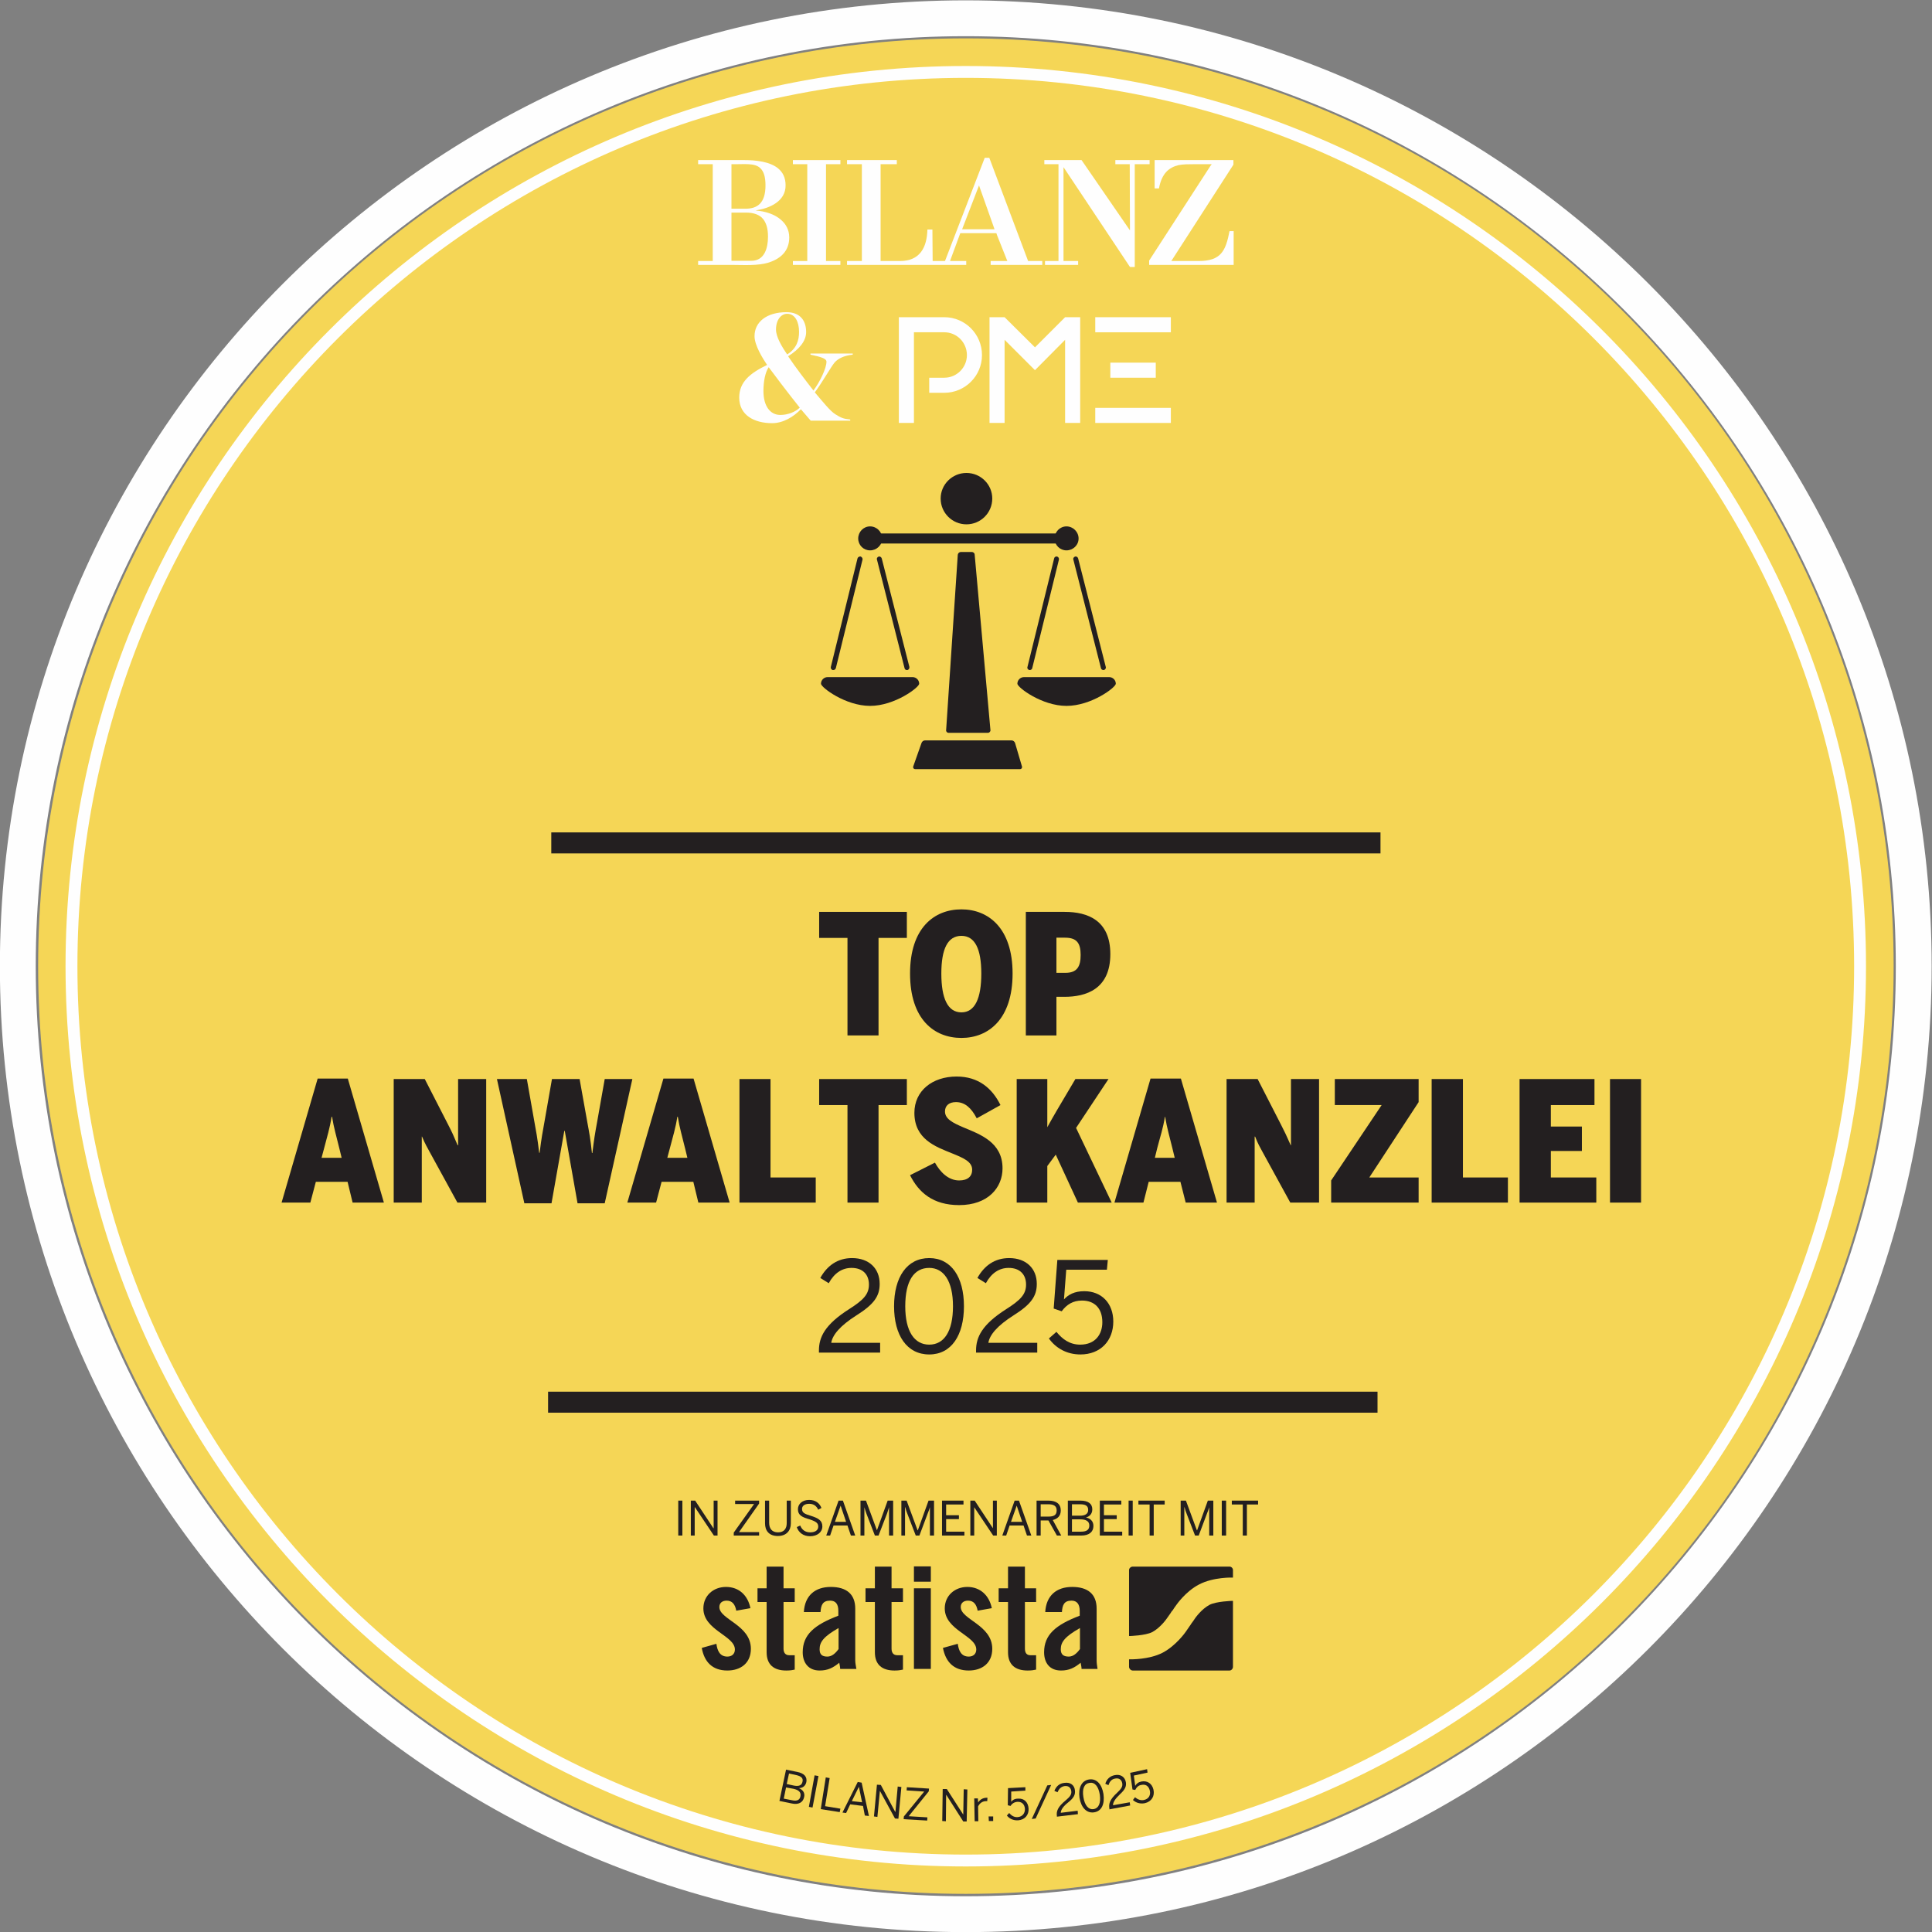 <svg version="1.2" xmlns="http://www.w3.org/2000/svg" viewBox="0 0 846 846" width="846" height="846">
	<rect x="0" y="0" width="846" height="846" fill="#808080" stroke="none"/>
	<title>PME_Bilanz_TAKCH2025_Logo_DE_Ausgabe</title>
	<style>
		.s0 { fill: #f5d656 } 
		.s1 { fill: none;stroke: #fefefe;stroke-width: 15.7 } 
		.s2 { fill: none;stroke: #fefefe;stroke-width: 5.2 } 
		.s3 { fill: none;stroke: #231f20;stroke-width: 9.2 } 
		.s4 { fill: #231f20 } 
		.s5 { fill: #fefefe } 
		.s6 { fill: none;stroke: #231f20;stroke-width: 8.8 } 
	</style>
	<g id="Ebene 1">
		<path id="&lt;Path&gt;" class="s0" d="m422.9 829.3c224.4 0 406.3-181.9 406.3-406.2 0-224.4-181.9-406.3-406.3-406.3-224.3 0-406.2 181.9-406.2 406.3 0 224.3 181.9 406.2 406.2 406.2z"/>
		<path id="&lt;Path&gt;" class="s1" d="m422.9 838.2c228.9 0 415.1-186.2 415.1-415.1 0-228.9-186.2-415.1-415.1-415.1-228.9 0-415.1 186.2-415.1 415.1 0 228.9 186.2 415.1 415.1 415.1z"/>
		<path id="&lt;Path&gt;" class="s2" d="m422.9 814.7c216 0 391.6-175.7 391.6-391.6 0-216-175.6-391.6-391.6-391.6-215.9 0-391.6 175.6-391.6 391.6 0 215.9 175.7 391.6 391.6 391.6z"/>
		<path id="&lt;Path&gt;" class="s3" d="m240 614h363.2"/>
		<g id="&lt;Group&gt;">
			<path id="&lt;Path&gt;" class="s4" d="m447.5 335.6c0.2 0.6-0.2 1.2-0.9 1.2h-45.8c-0.7 0-1.1-0.6-0.9-1.2l3.6-10.2c0.2-0.7 0.9-1.2 1.6-1.2h37.8c0.7 0 1.4 0.5 1.6 1.2z"/>
			<path id="&lt;Path&gt;" class="s4" d="m433.7 319.7c0.1 0.6-0.5 1.2-1.1 1.2h-17.2c-0.7 0-1.2-0.6-1.1-1.2l5.1-76.8c0.1-0.7 0.7-1.2 1.4-1.2h4.7c0.7 0 1.3 0.5 1.3 1.2z"/>
			<path id="&lt;Path&gt;" class="s4" d="m465.4 238h-86.4v-4.4h86.4z"/>
			<path id="&lt;Path&gt;" class="s4" d="m434.5 218.3c0 6.3-5.1 11.3-11.3 11.3-6.2 0-11.3-5-11.3-11.3 0-6.2 5.1-11.2 11.3-11.2 6.2 0 11.3 5 11.3 11.2z"/>
			<path id="&lt;Path&gt;" class="s4" d="m386.3 235.8c0 2.9-2.4 5.2-5.3 5.2-2.9 0-5.2-2.3-5.2-5.2 0-2.9 2.3-5.3 5.2-5.3 2.9 0 5.3 2.4 5.3 5.3z"/>
			<path id="&lt;Path&gt;" class="s4" d="m402.5 299.4c0 1.6-10.7 9.7-21.5 9.7-10.8 0-21.5-8.1-21.5-9.7 0-1.6 1.3-2.9 2.9-2.9h37.2c1.6 0 2.9 1.3 2.9 2.9z"/>
			<path id="&lt;Path&gt;" class="s4" d="m397.1 293.4c-0.5 0-0.9-0.3-1-0.8l-12.1-47.6c-0.2-0.5 0.2-1.1 0.8-1.3 0.5-0.1 1.1 0.2 1.3 0.8l12.1 47.5c0.1 0.6-0.2 1.2-0.8 1.4q-0.1 0-0.3 0z"/>
			<path id="&lt;Path&gt;" class="s4" d="m364.9 293.4q-0.1 0-0.3 0c-0.6-0.2-0.9-0.8-0.8-1.3l11.7-47.6c0.2-0.6 0.8-0.9 1.4-0.8 0.5 0.2 0.9 0.8 0.8 1.3l-11.7 47.6c-0.2 0.5-0.6 0.8-1.1 0.8z"/>
			<path id="&lt;Path&gt;" class="s4" d="m472.3 235.8c0 2.9-2.4 5.2-5.3 5.2-2.9 0-5.2-2.3-5.2-5.2 0-2.9 2.3-5.3 5.2-5.3 2.9 0 5.3 2.4 5.3 5.3z"/>
			<path id="&lt;Path&gt;" class="s4" d="m488.6 299.4c0 1.6-10.7 9.7-21.6 9.7-10.8 0-21.5-8.1-21.5-9.7 0-1.6 1.3-2.9 2.9-2.9h37.3c1.6 0 2.9 1.3 2.9 2.9z"/>
			<path id="&lt;Path&gt;" class="s4" d="m483.2 293.4c-0.5 0-1-0.3-1.1-0.8l-12.1-47.6c-0.2-0.5 0.2-1.1 0.8-1.3 0.6-0.1 1.1 0.2 1.3 0.8l12.1 47.5c0.2 0.6-0.2 1.2-0.8 1.4q-0.1 0-0.2 0z"/>
			<path id="&lt;Path&gt;" class="s4" d="m450.9 293.4q-0.1 0-0.2 0c-0.6-0.2-1-0.8-0.8-1.3l11.7-47.6c0.1-0.6 0.7-0.9 1.3-0.8 0.6 0.2 0.9 0.8 0.8 1.3l-11.7 47.6c-0.1 0.5-0.6 0.8-1.1 0.8z"/>
		</g>
		<g id="&lt;Group&gt;">
			<path id="&lt;Compound Path&gt;" class="s4" d="m371.1 410.7h-12.4v-11.4h38.4v11.4h-12.4v42.7h-13.6z"/>
			<path id="&lt;Compound Path&gt;" fill-rule="evenodd" class="s4" d="m398.5 426.3c0-19.9 10.5-28.1 22.5-28.1 11.8 0 22.4 8.2 22.4 28.1 0 20-10.6 28.2-22.4 28.2-12 0-22.5-8.2-22.5-28.2zm31.2 0c0-10.8-2.8-16.5-8.7-16.5-6 0-8.8 5.7-8.8 16.5 0 10.9 2.8 17 8.8 17 5.9 0 8.7-6.1 8.7-17z"/>
			<path id="&lt;Compound Path&gt;" fill-rule="evenodd" class="s4" d="m449.2 399.3h17c10.1 0 20 3.7 20 18.5 0 15.4-10.7 18.7-20.1 18.7h-3.5v16.9h-13.4zm17.3 26.7c5.1 0 6.7-2.7 6.7-7.8 0-5.1-1.6-7.6-6.8-7.6h-3.8v15.4z"/>
			<path id="&lt;Compound Path&gt;" fill-rule="evenodd" class="s4" d="m135.9 526.6h-12.6l15.8-54.3h13.2l15.8 54.3h-13.7l-2.2-9.1h-13.9zm12.7-23.7c-1.3-5.4-2.4-8.9-3.2-13.9h-0.2c-0.8 5.1-1.9 8.5-3.3 13.9l-1.1 4.1h8.8z"/>
			<path id="&lt;Compound Path&gt;" class="s4" d="m172.4 472.5h13.6l10.2 19.9c1.7 3.3 2.4 4.8 4.2 9.1h0.2v-29h12.3v54.1h-12.6l-12-21.9c-1.3-2.4-2.1-3.7-3.5-7h-0.1v28.9h-12.3z"/>
			<path id="&lt;Compound Path&gt;" class="s4" d="m217.6 472.5h13.1l3.3 18.7c0.8 4.5 1.3 6.8 2.1 13.6h0.2c0.8-6.6 1.3-9 2.1-13.5l3.3-18.8h12.1l3.4 19c0.8 4.4 1.4 7.4 2 13.4h0.2c0.7-5.9 1.2-8.9 2-13.2l3.4-19.2h12.1l-12.1 54.4h-11.9l-5.6-31.7h-0.2l-5.6 31.7h-11.9z"/>
			<path id="&lt;Compound Path&gt;" fill-rule="evenodd" class="s4" d="m287.3 526.6h-12.6l15.8-54.3h13.2l15.8 54.3h-13.7l-2.2-9.1h-13.9zm12.7-23.7c-1.3-5.4-2.4-8.9-3.2-13.9h-0.2c-0.8 5.1-1.9 8.5-3.3 13.9l-1.1 4.1h8.8z"/>
			<path id="&lt;Compound Path&gt;" class="s4" d="m323.8 472.5h13.6v43.1h19.8v11h-33.4z"/>
			<path id="&lt;Compound Path&gt;" class="s4" d="m371.1 483.9h-12.4v-11.4h38.4v11.4h-12.4v42.7h-13.6z"/>
			<path id="&lt;Compound Path&gt;" class="s4" d="m398.5 514.6l10.9-5.5c2.2 4 5.8 7.8 10.6 7.8 3.8 0 5.7-1.8 5.7-4.7 0-3.6-4-5.2-8.9-7.2-7.2-2.9-16.4-6.2-16.4-17.7 0-9.6 7.8-15.9 18.5-15.9 9.6 0 15.6 5.2 19.2 12.5l-10.4 5.8c-2.4-4.6-5.2-7.1-9.1-7.1-3.2 0-4.8 1.7-4.8 4.1 0 3.3 3.5 5 7.9 6.9 7.4 3.1 17.3 6.5 17.3 18 0 8.4-6.3 16.1-19 16.1-11.4 0-17.7-5.5-21.5-13.1z"/>
			<path id="&lt;Compound Path&gt;" class="s4" d="m445.2 472.5h13.4v21.1c1-1.8 3-5.4 4.2-7.4l8.1-13.7h14.5l-14.2 21.4 15.6 32.7h-14.8l-9.7-21-3.7 5v16h-13.4z"/>
			<path id="&lt;Compound Path&gt;" fill-rule="evenodd" class="s4" d="m500.7 526.6h-12.7l15.8-54.3h13.3l15.8 54.3h-13.7l-2.3-9.1h-13.9zm12.7-23.7c-1.3-5.4-2.4-8.9-3.2-13.9h-0.1c-0.8 5.1-2 8.5-3.4 13.9l-1 4.1h8.7z"/>
			<path id="&lt;Compound Path&gt;" class="s4" d="m537.1 472.5h13.6l10.2 19.9c1.7 3.3 2.4 4.8 4.3 9.1h0.1v-29h12.3v54.1h-12.6l-12-21.9c-1.3-2.4-2.1-3.7-3.4-7h-0.2v28.9h-12.3z"/>
			<path id="&lt;Compound Path&gt;" class="s4" d="m582.9 516.9l22.1-33h-20.5v-11.4h36.7v10.1l-21.6 33h21.6v11h-38.3z"/>
			<path id="&lt;Compound Path&gt;" class="s4" d="m626.9 472.5h13.7v43.1h19.7v11h-33.4z"/>
			<path id="&lt;Compound Path&gt;" class="s4" d="m665.4 472.5h32.8v11.4h-19.1v9.4h13.6v10.7h-13.6v11.6h19.9v11h-33.6z"/>
			<path id="&lt;Compound Path&gt;" class="s4" d="m705 472.5h13.6v54.1h-13.6z"/>
		</g>
		<g id="&lt;Group&gt;">
			<path id="&lt;Compound Path&gt;" class="s4" d="m358.6 591.4c0-5.9 2.6-11.4 13.3-18.2 6.1-3.9 8.6-6.4 8.6-10.7 0-4.5-2.8-7.3-7.6-7.3-4.2 0-7.6 2.3-10 6.7l-3.7-2.3c3-5.4 7.6-8.7 13.9-8.7 7.5 0 12.1 4.6 12.1 11.3 0 5.3-2.4 8.9-10.2 13.8-7.1 4.5-10.5 8.6-11 12h21.4v4.3h-26.8z"/>
			<path id="&lt;Compound Path&gt;" fill-rule="evenodd" class="s4" d="m391.5 572c0-12.7 5.6-21.1 15.4-21.1 9.7 0 15.2 8.4 15.2 21.1 0 12.7-5.5 21.1-15.2 21.1-9.8 0-15.4-8.4-15.4-21.1zm25.8 0c0-11.1-4.1-16.8-10.4-16.8-6.7 0-10.5 5.7-10.5 16.8 0 11 4 16.8 10.5 16.8 6.5 0 10.4-5.8 10.4-16.8z"/>
			<path id="&lt;Compound Path&gt;" class="s4" d="m427.4 591.4c0-5.9 2.6-11.4 13.3-18.2 6.1-3.9 8.6-6.4 8.6-10.7 0-4.5-2.8-7.3-7.6-7.3-4.2 0-7.6 2.3-10 6.7l-3.7-2.3c3-5.4 7.6-8.7 13.9-8.7 7.5 0 12.1 4.6 12.1 11.3 0 5.3-2.4 8.9-10.2 13.8-7.1 4.5-10.5 8.6-11 12h21.4v4.3h-26.8z"/>
			<path id="&lt;Compound Path&gt;" class="s4" d="m459.3 586.1l3.3-2.9c2.6 3.2 5.8 5.6 10.4 5.6 6.7 0 9.7-4.6 9.7-9.8 0-6.3-3.6-9.5-8.9-9.5-3.9 0-6.7 1.7-8.9 4.7l-3.5-1.2 1.6-21.3h22.1l-0.4 4.3h-17.8l-1 13c1.9-2.1 4.6-3.6 8.9-3.6 7.6 0 12.7 5.3 12.7 13.3 0 8.3-5.5 14.4-14.4 14.4-6 0-10.8-2.8-13.8-7z"/>
		</g>
		<g id="&lt;Group&gt;">
			<path id="&lt;Compound Path&gt;" class="s4" d="m297 657.1h1.8v15.3h-1.8z"/>
			<path id="&lt;Compound Path&gt;" class="s4" d="m302.5 657.1h1.9l8 12.1h0.1v-12.1h1.7v15.3h-1.6l-8.3-12.4h-0.1v12.4h-1.7z"/>
			<path id="&lt;Compound Path&gt;" class="s4" d="m321.3 671.1l8.9-12.5h-8.3v-1.5h10.5v1.3l-8.8 12.5h8.8v1.5h-11.1z"/>
			<path id="&lt;Compound Path&gt;" class="s4" d="m335 667.1v-10h1.8v9.7c0 2.5 1.2 4.2 3.9 4.2 2.6 0 3.8-1.6 3.8-4.1v-9.8h1.8v10c0 3.1-1.9 5.5-5.7 5.5-3.9 0-5.6-2.4-5.6-5.5z"/>
			<path id="&lt;Compound Path&gt;" class="s4" d="m348.9 668.7l1.5-0.7c0.8 2 2.3 3 4.4 3 2.1 0 3.5-0.9 3.5-2.5 0-1.5-0.8-2.2-3.8-3.2-3.2-0.9-5.1-1.8-5.1-4.4 0-2.4 2-4.1 4.9-4.1 2.9 0 4.6 1.5 5.4 3.5l-1.4 0.8c-0.9-1.9-2.2-2.6-4-2.6-1.9 0-3.1 0.9-3.1 2.2 0 1.7 1 2.2 4 3.1 3.1 1 4.9 2 4.9 4.6 0 2.5-2.2 4.3-5.4 4.3-2.9 0-5-1.6-5.8-4z"/>
			<path id="&lt;Compound Path&gt;" fill-rule="evenodd" class="s4" d="m367.2 657.1h1.9l5.4 15.3h-1.9l-1.5-4.4h-6.1l-1.5 4.4h-1.7zm3.3 9.3l-2.4-7.1-2.5 7.1z"/>
			<path id="&lt;Compound Path&gt;" class="s4" d="m376.8 657.1h2.4l4.8 13 4.7-13h2.4v15.3h-1.8v-12.4c-0.2 0.8-0.6 1.8-0.9 2.8l-3.7 9.6h-1.6l-3.7-9.6c-0.3-1-0.6-1.6-0.9-2.8v12.4h-1.7z"/>
			<path id="&lt;Compound Path&gt;" class="s4" d="m394.7 657.1h2.3l4.8 13h0.1l4.7-13h2.4v15.3h-1.8v-12.4c-0.2 0.8-0.6 1.8-1 2.8l-3.6 9.6h-1.6l-3.7-9.6c-0.4-1-0.6-1.6-0.9-2.8h-0.1v12.4h-1.6z"/>
			<path id="&lt;Compound Path&gt;" class="s4" d="m412.5 657.1h9.4v1.7h-7.6v4.7h5.6v1.7h-5.6v5.5h8v1.7h-9.8z"/>
			<path id="&lt;Compound Path&gt;" class="s4" d="m424.9 657.1h1.9l8 12.1v-12.1h1.7v15.3h-1.6l-8.3-12.4v12.4h-1.7z"/>
			<path id="&lt;Compound Path&gt;" fill-rule="evenodd" class="s4" d="m444.3 657.1h1.9l5.4 15.3h-1.9l-1.5-4.4h-6.1l-1.5 4.4h-1.7zm3.3 9.3l-2.4-7.1-2.5 7.1z"/>
			<path id="&lt;Compound Path&gt;" fill-rule="evenodd" class="s4" d="m453.9 657.1h5.2c3.5 0 5.4 1.5 5.4 4.3 0 2.4-1.4 3.7-3.5 4.2l3.7 6.8h-1.9l-3.7-6.6h-3.4v6.6h-1.8zm5.1 7c2.4 0 3.7-0.6 3.7-2.7 0-2-1.3-2.7-3.7-2.7h-3.3v5.4z"/>
			<path id="&lt;Compound Path&gt;" fill-rule="evenodd" class="s4" d="m467.6 657.1h5.5c3.3 0 5.2 1.3 5.2 3.8 0 2.1-1.3 3.2-2.8 3.6 1.8 0.3 3.3 1.5 3.3 3.7 0 2.6-1.9 4.2-5.3 4.2h-5.9zm5.3 6.6c2.3 0 3.6-0.8 3.6-2.5 0-1.8-1.1-2.5-3.6-2.5h-3.5v5zm0.5 7c2.5 0 3.6-0.9 3.6-2.7 0-1.9-1.5-2.7-4-2.7h-3.6v5.4z"/>
			<path id="&lt;Compound Path&gt;" class="s4" d="m481.6 657.1h9.4v1.7h-7.6v4.7h5.6v1.7h-5.6v5.5h8v1.7h-9.8z"/>
			<path id="&lt;Compound Path&gt;" class="s4" d="m494.2 657.1h1.8v15.3h-1.8z"/>
			<path id="&lt;Compound Path&gt;" class="s4" d="m503.4 658.8h-4.9v-1.7h11.5v1.7h-4.8v13.6h-1.8z"/>
			<path id="&lt;Compound Path&gt;" class="s4" d="m517 657.1h2.3l4.8 13h0.1l4.7-13h2.4v15.3h-1.8v-12.4c-0.2 0.8-0.6 1.8-1 2.8l-3.6 9.6h-1.6l-3.7-9.6c-0.4-1-0.6-1.6-0.9-2.8h-0.1v12.4h-1.6z"/>
			<path id="&lt;Compound Path&gt;" class="s4" d="m535 657.1h1.9v15.3h-1.9z"/>
			<path id="&lt;Compound Path&gt;" class="s4" d="m544.2 658.8h-4.8v-1.7h11.5v1.7h-4.9v13.6h-1.8z"/>
		</g>
		<path id="&lt;Path&gt;" class="s3" d="m241.4 369.1h363.1"/>
		<g id="&lt;Group&gt;">
			<g id="&lt;Group&gt;">
				<path id="&lt;Path&gt;" class="s4" d="m322.4 705.3c-0.5-2.8-1.8-4.4-4.2-4.4-1.9 0-3.2 1-3.2 2.8 0 5.5 13.8 7.8 13.8 18.3 0 6.2-4.4 9.5-10.3 9.5-6.5 0-10.1-3.7-11.2-9.9l6.4-1.8c0.4 3 1.5 5.6 4.8 5.6 1.9 0 3.3-1.1 3.3-3.1 0-6.1-13.8-8.4-13.8-18 0-5.6 4.4-9.4 9.9-9.4 5.8 0 9.6 3.8 10.7 9.3z"/>
				<path id="&lt;Path&gt;" class="s4" d="m331.7 701.5v-6h4v-9.5h7.4v9.5h4.9v6h-4.9v20.4c0 1.8 0.8 2.9 2.5 2.9h2.4v6.3c-1 0.2-1.8 0.4-3.7 0.4-5.5 0-8.6-2.6-8.6-8v-22z"/>
				<path id="&lt;Compound Path&gt;" fill-rule="evenodd" class="s4" d="m352 705.9c0.4-7.2 4.9-11 11.8-11 6.8 0 10.7 3.1 10.7 9.5v22.7c0 1.1 0.3 2.5 0.5 3.7h-7.1c0-1-0.3-1.9-0.4-2.7-2.7 2.2-5 3.4-8.6 3.4-4.9 0-7.4-3.4-7.4-8 0-7.7 5.1-12 15.6-16v-2.1c0-2.9-1.1-4.5-3.6-4.5-3.3 0-4 2-4.2 5zm15.2 7c-6.7 3.8-8.3 6.2-8.3 9.3 0 2.3 1.1 3.2 3.4 3.2 2 0 3.6-1.5 4.9-3.3z"/>
			</g>
			<g id="&lt;Group&gt;">
				<path id="&lt;Path&gt;" class="s4" d="m379 701.5v-6h4.1v-9.5h7.3v9.5h5v6h-5v20.4c0 1.8 0.8 2.9 2.5 2.9h2.5v6.3c-1 0.2-1.9 0.4-3.7 0.4-5.5 0-8.6-2.6-8.6-8v-22z"/>
				<path id="&lt;Compound Path&gt;" class="s4" d="m400.2 685.9h7.4v6.7h-7.4zm0 9.6h7.4v35.3h-7.4z"/>
			</g>
			<g id="&lt;Group&gt;">
				<path id="&lt;Path&gt;" class="s4" d="m428.1 705.3c-0.5-2.8-1.8-4.4-4.2-4.4-1.9 0-3.2 1-3.2 2.8 0 5.5 13.8 7.8 13.8 18.3 0 6.2-4.4 9.5-10.3 9.5-6.5 0-10.1-3.7-11.3-9.9l6.5-1.8c0.4 3 1.5 5.6 4.8 5.6 1.9 0 3.3-1.1 3.3-3.1 0-6.1-13.8-8.4-13.8-18 0-5.6 4.4-9.4 9.9-9.4 5.7 0 9.6 3.8 10.7 9.3z"/>
				<path id="&lt;Path&gt;" class="s4" d="m437.3 701.5v-6h4.1v-9.5h7.4v9.5h4.9v6h-4.9v20.4c0 1.8 0.7 2.9 2.4 2.9h2.5v6.3c-1 0.2-1.9 0.4-3.7 0.4-5.5 0-8.6-2.6-8.6-8v-22z"/>
				<path id="&lt;Compound Path&gt;" fill-rule="evenodd" class="s4" d="m457.7 705.9c0.4-7.2 4.9-11 11.8-11 6.8 0 10.7 3.1 10.7 9.5v22.7c0 1.1 0.2 2.5 0.4 3.7h-7c0-1-0.3-1.9-0.4-2.7-2.7 2.2-5 3.4-8.6 3.4-5 0-7.4-3.4-7.4-8 0-7.7 5.1-12 15.6-16v-2.1c0-2.9-1.2-4.5-3.6-4.5-3.3 0-4 2-4.2 5zm15.2 7c-6.7 3.8-8.4 6.2-8.4 9.3 0 2.3 1.2 3.2 3.5 3.2 2 0 3.6-1.5 4.9-3.3z"/>
				<path id="&lt;Compound Path&gt;" class="s4" d="m538.4 686h-42.4c-0.8 0-1.6 0.7-1.6 1.5v28.9q0.2 0 0.3 0c0 0 6.8-0.2 9.8-1.7 3.6-1.9 6.3-5.8 6.3-5.8 0.7-1 1.5-2.1 1.7-2.4 0.2-0.4 0.5-0.7 0.5-0.8 0.1-0.1 0.4-0.5 0.6-0.7 0.1-0.2 0.8-1.3 1.5-2.2 0 0 4.1-6 10-9 6.3-3.3 14.7-3 14.7-3q0.1 0 0.1 0v-3.3c0-0.8-0.7-1.5-1.5-1.5zm-8.7 16.7c-3.6 1.9-6.3 5.8-6.3 5.8-0.7 1-1.4 2.1-1.7 2.4-0.2 0.4-0.5 0.7-0.5 0.8-0.1 0.1-0.4 0.5-0.5 0.7-0.2 0.3-0.9 1.3-1.6 2.3 0 0-4.1 5.9-10 9-6 3.1-14 2.9-14.7 2.9v3.3c0 0.8 0.8 1.6 1.6 1.6h42.4c0.8 0 1.5-0.8 1.5-1.6v-28.9q-0.2 0-0.4 0c0 0-6.8 0.2-9.8 1.7z"/>
			</g>
		</g>
		<g id="&lt;Group&gt;">
			<path id="&lt;Compound Path&gt;" fill-rule="evenodd" class="s4" d="m344.2 774.9l4.9 1c3 0.6 4.4 2.1 4 4.4-0.4 1.9-1.8 2.7-3.3 2.7 1.7 0.7 2.8 2 2.3 4-0.5 2.3-2.5 3.4-5.5 2.7l-5.3-1.1zm2.6 13.4c2.2 0.5 3.4-0.1 3.7-1.7 0.4-1.8-0.8-2.8-3-3.3l-3.3-0.6-1 4.9zm0.9-6.4c2.1 0.4 3.4-0.1 3.7-1.7 0.4-1.5-0.5-2.4-2.7-2.9l-3.2-0.7-1 4.6z"/>
			<path id="&lt;Compound Path&gt;" class="s4" d="m356.7 777.4l1.7 0.3-2.6 13.8-1.6-0.3z"/>
			<path id="&lt;Compound Path&gt;" class="s4" d="m361.6 778.3l1.7 0.3-2 12.3 6.7 1.1-0.3 1.5-8.3-1.3z"/>
			<path id="&lt;Compound Path&gt;" fill-rule="evenodd" class="s4" d="m375.6 780.3l1.7 0.3 3.2 14.6-1.8-0.2-0.8-4.2-5.6-0.7-1.8 3.8-1.6-0.2zm1.9 8.9l-1.4-6.8-3.1 6.3z"/>
			<path id="&lt;Compound Path&gt;" class="s4" d="m384 781.5l1.7 0.1 6.3 11.8h0.1l1-11.1 1.6 0.2-1.3 13.9-1.5-0.1-6.6-12.1-1.1 11.4-1.5-0.2z"/>
			<path id="&lt;Compound Path&gt;" class="s4" d="m395.8 795.4l8.9-10.9-7.7-0.5 0.1-1.4 9.7 0.6-0.1 1.2-8.8 10.9 8.2 0.5-0.1 1.4-10.3-0.6z"/>
			<path id="&lt;Compound Path&gt;" class="s4" d="m412.8 783.4h1.8l7.2 11.2 0.2-11.1 1.6 0.1-0.3 14h-1.5l-7.4-11.6h-0.1l-0.1 11.5-1.6-0.1z"/>
			<path id="&lt;Compound Path&gt;" class="s4" d="m426.6 787.5h1.6l0.1 1.8c0.7-1.1 1.9-2.1 3.9-2.1h0.2l-0.1 1.5c-0.1 0-0.4 0-0.5 0-1.6 0-2.8 0.9-3.5 2.3l0.1 6.5h-1.6z"/>
			<path id="&lt;Compound Path&gt;" class="s4" d="m432.9 795.4h2v2h-1.9z"/>
			<path id="&lt;Compound Path&gt;" class="s4" d="m440.9 795l1-1.1c1 1.1 2.1 1.9 3.7 1.8 2.3-0.2 3.3-1.9 3.2-3.7-0.2-2.1-1.5-3.1-3.3-3-1.3 0.1-2.3 0.7-3 1.8l-1.2-0.3 0.1-7.5 7.6-0.4v1.5l-6.2 0.4v4.5c0.6-0.8 1.5-1.4 3-1.4 2.6-0.2 4.4 1.5 4.6 4.3 0.2 2.8-1.6 5-4.6 5.2-2.1 0.1-3.8-0.7-4.9-2.1z"/>
			<path id="&lt;Compound Path&gt;" class="s4" d="m458.6 781.8l1.7-0.2-6.8 14.7-1.7 0.2z"/>
			<path id="&lt;Compound Path&gt;" class="s4" d="m462.8 795.2c-0.3-2.1 0.4-4 3.8-6.8 1.9-1.6 2.7-2.6 2.5-4.1-0.2-1.5-1.2-2.4-2.9-2.2-1.4 0.2-2.5 1.1-3.1 2.7l-1.4-0.6c0.8-2 2.2-3.3 4.4-3.5 2.6-0.4 4.4 1 4.6 3.3 0.2 1.8-0.4 3.2-2.9 5.2-2.3 1.8-3.3 3.4-3.3 4.6l7.4-0.9 0.1 1.5-9.2 1.1z"/>
			<path id="&lt;Compound Path&gt;" fill-rule="evenodd" class="s4" d="m472.7 787.2c-0.6-4.3 0.9-7.5 4.2-8 3.3-0.5 5.6 2.1 6.3 6.4 0.6 4.4-0.8 7.5-4.1 8-3.3 0.5-5.7-2.1-6.4-6.4zm8.9-1.3c-0.6-3.8-2.3-5.6-4.5-5.2-2.3 0.3-3.3 2.5-2.7 6.2 0.6 3.8 2.3 5.6 4.5 5.3 2.2-0.4 3.2-2.6 2.7-6.3z"/>
			<path id="&lt;Compound Path&gt;" class="s4" d="m485.8 792c-0.4-2 0.1-4 3.4-7 1.8-1.7 2.5-2.7 2.2-4.2-0.3-1.5-1.4-2.3-3-2-1.5 0.2-2.5 1.2-3 2.9l-1.4-0.6c0.6-2 2-3.4 4.2-3.8 2.5-0.5 4.4 0.8 4.8 3.1 0.3 1.8-0.3 3.2-2.6 5.3-2.1 2-3.1 3.6-3 4.8l7.3-1.3 0.2 1.4-9.1 1.7z"/>
			<path id="&lt;Compound Path&gt;" class="s4" d="m496.1 788.2l0.9-1.2c1.1 0.9 2.4 1.5 3.9 1.2 2.3-0.5 3-2.3 2.6-4.1-0.5-2.1-1.9-2.9-3.7-2.5-1.3 0.2-2.1 1-2.7 2.2l-1.2-0.2-1-7.3 7.4-1.6 0.2 1.5-6 1.3 0.6 4.5c0.5-0.9 1.3-1.6 2.7-1.9 2.6-0.5 4.7 0.9 5.3 3.6 0.6 2.8-0.8 5.2-3.8 5.9-2.1 0.4-3.9-0.2-5.2-1.4z"/>
		</g>
		<g id="&lt;Group&gt;">
			<g id="&lt;Group&gt;">
				<path id="&lt;Compound Path&gt;" fill-rule="evenodd" class="s5" d="m320.6 116h-14.9v-1.7h6.4v-42.4h-6.4v-1.8h20.1c5 0 11.3 0.6 15 3.7 2 1.7 3.2 4 3.2 7.4 0 7-7 10-12.9 10.9v0.1q1.4 0.1 2.9 0.4c2.9 0.6 5.7 1.7 7.8 3.5 2.3 1.9 3.8 4.5 3.8 7.9 0 6.1-4 9.3-8.8 10.9-5 1.6-11.4 1.1-16.2 1.1zm-0.3-24.6h6.1c5.2 0 8.8-2.4 8.8-10.2 0-3.9-0.8-6.1-2.2-7.5-2.5-2.5-7.2-1.7-12.7-1.8zm0 22.8h8.7c5.9 0 7.3-5.8 7.3-10.6 0-3.6-0.8-6.5-2.8-8.4-1.5-1.3-3.7-2.1-6.7-2.1h-6.5z"/>
				<path id="&lt;Path&gt;" class="s5" d="m361.7 71.9h6.3v-1.8h-20.8v1.8h6.3v42.4h-6.3v1.7h20.8v-1.7h-6.3z"/>
				<path id="&lt;Path&gt;" class="s5" d="m496.9 71.9h6.5v-1.8h-15v1.8h6.3l0.1 28.2v0.8l-21.2-30.8h-16.3v1.8h6.2v42.4h-5.9v1.7h14.5v-1.7h-6.4v-41.1l1.2 1.8 27.9 41.9h2.1z"/>
				<path id="&lt;Path&gt;" class="s5" d="m540.2 101.2h-1.8c-1.7 8.7-3.7 13.1-13.6 13.1h-11.9l27.2-42.2v-2h-34.5v12.4h1.9c1.2-6.6 4.4-9.2 8.6-10.2 2-0.4 4.5-0.4 6.9-0.4h7.6l-0.6 0.8-26.8 41.4v1.9h37z"/>
				<path id="&lt;Compound Path&gt;" fill-rule="evenodd" class="s5" d="m456.4 116h-22.6v-1.7h7.3l-4.5-11.3-0.3-0.9h-15.8l-4.5 12.2h7.1v1.7h-52.2v-1.7h6.5v-42.4h-6.5v-1.8h21.8v1.8h-7.1v42.4h8.5c8.7 0 11.8-5.9 12-13.8h2.2v0.9l0.1 12.9h5.4l17.4-45.2h2l17 45.2h6.2zm-35.1-15.6h14.2l-6.8-19.2z"/>
			</g>
			<g id="&lt;Group&gt;">
				<path id="&lt;Compound Path&gt;" fill-rule="evenodd" class="s5" d="m323.7 174.1c0-6.9 4.8-10.7 12.2-14.3-1.8-2.7-5.5-8.5-5.5-12.6 0-6.2 5.3-10.5 14-10.5 5.8 0 8.6 3.5 8.6 8.7 0 4-3.1 7.6-7.9 10.6 3.5 5.2 7.3 10.1 11.1 15 2.9-3.9 5.7-9.8 5.7-12.6 0-1.4-2.3-2.1-7-3.1v-0.5h18.5v0.5c-3.8 0.4-6.4 1.7-7.9 3.4-1.5 1.7-5.4 8.7-8.7 13.1 3.3 3.9 6.8 8.3 9 9.6 2.4 1.5 3.4 2 6.5 2.3v0.5h-17.3l-4.3-5c-3.2 3.3-7.7 6.1-12.6 6.1-7.7 0-14.4-3.4-14.4-11.2zm26.5 4.4c-5.2-6.5-11.4-14.7-13.6-17.7-1.5 2.2-2.3 6.2-2.3 10.4 0 6.7 3 10.5 7.4 10.5 3.4 0 6.7-1.4 8.5-3.2zm-0.3-33.2c0-4.4-1.8-7.9-5.2-7.9-2.7 0-4.9 2.7-4.9 6.9 0 3.1 2.4 7.3 4.9 10.9 4.1-2.6 5.2-6.1 5.2-9.9z"/>
				<g id="&lt;Group&gt;">
					<path id="&lt;Path&gt;" class="s5" d="m479.6 138.9h33.1v6.6h-33.1z"/>
					<path id="&lt;Path&gt;" class="s5" d="m486.2 158.8h19.9v6.6h-19.9z"/>
					<path id="&lt;Path&gt;" class="s5" d="m479.6 178.6h33.1v6.6h-33.1z"/>
					<g id="&lt;Group&gt;">
						<g id="&lt;Group&gt;">
							<path id="&lt;Path&gt;" class="s5" d="m413.5 172h-6.6v-6.6h6.6c5.5 0 9.9-4.5 9.9-9.9 0-5.5-4.4-10-9.9-10h-13.3v39.7h-6.6v-46.3h19.9c9.1 0 16.5 7.4 16.5 16.6 0 9.1-7.4 16.5-16.5 16.5z"/>
						</g>
						<g id="&lt;Group&gt;">
							<path id="&lt;Path&gt;" class="s5" d="m433.3 185.2h6.6v-36.4l13.3 13.3 13.2-13.3v36.4h6.6v-46.3h-6.6l-13.2 13.2-13.3-13.2h-6.6z"/>
						</g>
					</g>
				</g>
			</g>
		</g>
		<g id="&lt;Group&gt;">
			<path id="&lt;Path&gt;" class="s6" d="m2019.6 605.8h347.6"/>
			<path id="&lt;Path&gt;" class="s4" d="m2218.2 339.3c0.2 0.6-0.2 1.2-0.9 1.2h-43.8c-0.7 0-1-0.6-0.8-1.2l3.4-9.8c0.2-0.6 0.9-1.1 1.5-1.1h36.2c0.6 0 1.3 0.5 1.5 1.2z"/>
			<path id="&lt;Path&gt;" class="s4" d="m2205 324.1c0.1 0.6-0.4 1.2-1.1 1.2h-16.4c-0.7 0-1.1-0.6-1.1-1.2l4.9-73.5c0.1-0.7 0.7-1.2 1.3-1.2h4.5c0.7 0 1.2 0.5 1.3 1.2z"/>
			<path id="&lt;Path&gt;" class="s4" d="m2235.3 245.9h-82.7v-4.2h82.7z"/>
			<path id="&lt;Path&gt;" class="s4" d="m2205.8 227.1c0 6-4.9 10.8-10.8 10.8-6 0-10.8-4.8-10.8-10.8 0-6 4.8-10.8 10.8-10.8 5.9 0 10.8 4.8 10.8 10.8z"/>
			<path id="&lt;Path&gt;" class="s4" d="m2159.6 243.8c0 2.8-2.3 5-5 5-2.8 0-5.1-2.2-5.1-5 0-2.8 2.3-5 5.1-5 2.7 0 5 2.2 5 5z"/>
			<path id="&lt;Path&gt;" class="s4" d="m2175.2 304.7c0 1.5-10.3 9.3-20.6 9.3-10.4 0-20.6-7.8-20.6-9.3 0-1.6 1.2-2.8 2.7-2.8h35.7c1.5 0 2.8 1.2 2.8 2.8z"/>
			<path id="&lt;Path&gt;" class="s4" d="m2170 298.9c-0.5 0-0.9-0.3-1-0.7l-11.6-45.6c-0.2-0.5 0.2-1.1 0.7-1.2 0.6-0.2 1.2 0.2 1.3 0.7l11.6 45.5c0.1 0.6-0.2 1.2-0.8 1.3q-0.1 0-0.2 0z"/>
			<path id="&lt;Path&gt;" class="s4" d="m2139.1 298.9q-0.1 0-0.2 0c-0.6-0.1-0.9-0.7-0.8-1.2l11.2-45.6c0.2-0.5 0.7-0.9 1.3-0.7 0.5 0.1 0.9 0.7 0.7 1.2l-11.2 45.5c-0.1 0.5-0.5 0.8-1 0.8z"/>
			<path id="&lt;Path&gt;" class="s4" d="m2241.9 243.8c0 2.8-2.2 5-5 5-2.8 0-5-2.2-5-5 0-2.8 2.2-5 5-5 2.8 0 5 2.2 5 5z"/>
			<path id="&lt;Path&gt;" class="s4" d="m2257.5 304.7c0 1.5-10.2 9.3-20.6 9.3-10.4 0-20.6-7.8-20.6-9.3 0-1.6 1.2-2.8 2.8-2.8h35.6c1.6 0 2.8 1.2 2.8 2.8z"/>
			<path id="&lt;Path&gt;" class="s4" d="m2252.3 298.9c-0.4 0-0.9-0.3-1-0.7l-11.6-45.6c-0.1-0.5 0.2-1.1 0.8-1.2 0.5-0.2 1.1 0.2 1.3 0.7l11.5 45.5c0.2 0.6-0.2 1.2-0.7 1.3q-0.1 0-0.3 0z"/>
			<path id="&lt;Path&gt;" class="s4" d="m2221.5 298.9q-0.1 0-0.3 0c-0.5-0.1-0.9-0.7-0.7-1.2l11.2-45.6c0.1-0.5 0.7-0.9 1.2-0.7 0.6 0.1 0.9 0.7 0.8 1.2l-11.2 45.5c-0.1 0.5-0.6 0.8-1 0.8z"/>
			<g id="&lt;Group&gt;">
				<path id="&lt;Compound Path&gt;" class="s4" d="m1954.7 400.3h13v41.3h18.9v10.5h-31.9z"/>
				<path id="&lt;Compound Path&gt;" class="s4" d="m1990.3 400.3h31.4v10.9h-18.3v9.1h13v10.2h-13v11.1h19.1v10.5h-32.2z"/>
				<path id="&lt;Compound Path&gt;" class="s4" d="m2024.5 440.6l10.5-5.3c2.2 3.9 5.6 7.5 10.1 7.5 3.7 0 5.5-1.7 5.5-4.5 0-3.4-3.8-5-8.5-6.8-6.9-2.8-15.7-6.1-15.7-17 0-9.2 7.5-15.2 17.7-15.2 9.2 0 15 5 18.4 11.9l-10 5.6c-2.2-4.4-5-6.8-8.7-6.8-3.1 0-4.6 1.6-4.6 3.9 0 3.1 3.3 4.8 7.6 6.6 7.1 3 16.6 6.3 16.6 17.3 0 8-6.1 15.3-18.3 15.3-10.9 0-16.9-5.2-20.6-12.5z"/>
				<path id="&lt;Compound Path&gt;" class="s4" d="m2083.4 400.3h16.7l7.1 33.8 6.5-33.8h16.9v51.8h-12.3v-33.4h-0.1c-0.2 3.7-1.7 10-2.2 12.6l-4.8 20.8h-9.5l-4.6-20.8c-0.4-1.6-2-9.1-2.3-12.9h-0.1v33.7h-11.3z"/>
				<path id="&lt;Compound Path&gt;" class="s4" d="m2137.1 400.3h31.3v10.9h-18.3v9.1h13.1v10.2h-13.1v11.1h19.2v10.5h-32.2z"/>
				<path id="&lt;Compound Path&gt;" class="s4" d="m2173.7 400.3h13.1v51.8h-13.1z"/>
				<path id="&lt;Compound Path&gt;" class="s4" d="m2193.5 400.3h13v41.3h19v10.5h-32z"/>
				<path id="&lt;Compound Path&gt;" class="s4" d="m2229.2 400.3h13v41.3h18.9v10.5h-31.9z"/>
				<path id="&lt;Compound Path&gt;" class="s4" d="m2264.8 400.3h31.4v10.9h-18.3v9.1h13v10.2h-13v11.1h19.1v10.5h-32.2z"/>
				<path id="&lt;Compound Path&gt;" class="s4" d="m2300.4 433.8v-33.5h13v32.8c0 6.6 1.8 8.9 5.9 8.9 4.1 0 5.8-2.4 5.8-8.8v-32.9h12.4v33.4c0 12.7-5.3 19.3-18.4 19.3-13.1 0-18.7-6.7-18.7-19.2z"/>
				<path id="&lt;Compound Path&gt;" fill-rule="evenodd" class="s4" d="m2343.1 400.3h16.9c11.4 0 18.5 4.6 18.5 17.1 0 6.4-2.9 11.4-7.8 13.7l9.4 21h-13.4l-8-17.6h-2.9v17.6h-12.7zm16.6 24.4c4.3 0 6.4-1.9 6.4-7 0-5-2.1-6.6-6.4-6.6h-3.9v13.6z"/>
				<path id="&lt;Compound Path&gt;" class="s4" d="m2382.2 440.6l10.5-5.3c2.1 3.9 5.6 7.5 10.1 7.5 3.7 0 5.5-1.7 5.5-4.5 0-3.4-3.9-5-8.5-6.8-6.9-2.8-15.7-6.1-15.7-17 0-9.2 7.4-15.2 17.7-15.2 9.2 0 15 5 18.4 11.9l-10 5.6c-2.3-4.4-5-6.8-8.7-6.8-3.1 0-4.6 1.6-4.6 3.9 0 3.1 3.3 4.8 7.6 6.6 7.1 3 16.5 6.3 16.5 17.3 0 8-6 15.3-18.2 15.3-10.9 0-16.9-5.2-20.6-12.5z"/>
				<path id="&lt;Compound Path&gt;" class="s4" d="m1859.2 496.3c0-19.1 8.8-26.9 21-26.9 12.2 0 17.1 7.1 18.5 18.6l-12.3 2.1c-1-6.6-2.4-9.6-6.6-9.6-5.3 0-7.5 5.2-7.5 15.8 0 10.6 2.3 16.2 7.7 16.2 4.2 0 5.8-2.8 7-10.4l12.2 2c-1.8 10.6-6.6 19-19.3 19-12.2 0-20.7-7.7-20.7-26.8z"/>
				<path id="&lt;Compound Path&gt;" fill-rule="evenodd" class="s4" d="m1911.8 522.2h-12.1l15.1-52h12.7l15.1 52h-13.1l-2.2-8.7h-13.3zm12.2-22.7c-1.3-5.2-2.3-8.5-3.1-13.3h-0.1c-0.8 4.9-1.9 8.1-3.2 13.3l-1 3.9h8.3z"/>
				<path id="&lt;Compound Path&gt;" fill-rule="evenodd" class="s4" d="m1945.5 470.4h19c8 0 16.7 1.9 16.7 12.9 0 7.7-4.2 10.8-8.5 11.9v0.2c5.5 1.1 9.6 3.9 9.6 12.6 0 11.1-9.3 14.2-17.5 14.2h-19.3zm18.1 21c3.7 0 5.4-1.6 5.4-5.3 0-3.7-1.7-5.2-5.4-5.2h-5.4v10.5zm0.3 20.8c4.1 0 6-2.2 6-6 0-4-2.1-5.9-6.2-5.9h-5.5v11.9z"/>
				<path id="&lt;Compound Path&gt;" class="s4" d="m1987.7 470.4h13.1v51.8h-13.1z"/>
				<path id="&lt;Compound Path&gt;" class="s4" d="m2007.5 470.4h13l9.8 19c1.6 3.2 2.3 4.7 4 8.8h0.2v-27.8h11.8v51.8h-12.1l-11.5-21c-1.2-2.3-1.9-3.6-3.3-6.7h-0.1v27.7h-11.8z"/>
				<path id="&lt;Compound Path&gt;" class="s4" d="m2052.9 470.4h31.3v10.9h-18.3v9h13v10.3h-13v11h19.1v10.6h-32.1z"/>
				<path id="&lt;Compound Path&gt;" class="s4" d="m2098 481.3h-11.9v-10.9h36.8v10.9h-11.9v40.9h-13z"/>
				<path id="&lt;Compound Path&gt;" class="s4" d="m2124.1 510.7l10.5-5.3c2.1 3.9 5.6 7.5 10.1 7.5 3.7 0 5.5-1.8 5.5-4.5 0-3.4-3.9-5-8.5-6.9-6.9-2.8-15.7-6-15.7-16.9 0-9.2 7.4-15.2 17.7-15.2 9.2 0 15 5 18.4 11.9l-10 5.5c-2.3-4.3-5-6.8-8.7-6.8-3.1 0-4.6 1.7-4.6 4 0 3.1 3.3 4.8 7.6 6.6 7.1 3 16.5 6.3 16.5 17.3 0 7.9-6 15.3-18.2 15.3-10.9 0-16.9-5.3-20.6-12.5z"/>
				<path id="&lt;Compound Path&gt;" fill-rule="evenodd" class="s4" d="m2183 470.4h14.6c13.8 0 24.7 4.8 24.7 25.7 0 21.2-11.1 26.1-24.7 26.1h-14.6zm15.8 41.1c8.2 0 10.4-3.8 10.4-15.4 0-11-2.2-14.8-10.5-14.8h-2.7v30.2z"/>
				<path id="&lt;Compound Path&gt;" class="s4" d="m2229.9 482.7h-4.4v-12.3h12.4v11.5l-5.6 9.7h-5.9z"/>
				<path id="&lt;Compound Path&gt;" fill-rule="evenodd" class="s4" d="m2251.8 522.2h-12.1l15.1-52h12.7l15.1 52h-13.1l-2.1-8.7h-13.3zm12.1-22.7c-1.2-5.2-2.3-8.5-3-13.3h-0.2c-0.8 4.9-1.9 8.1-3.2 13.3l-1 3.9h8.4z"/>
				<path id="&lt;Compound Path&gt;" class="s4" d="m2282 470.4h13.1l5.3 22.7c1 4.5 1.7 7.6 2.6 12.9h0.2c0.9-5.2 1.7-8.3 2.7-12.7l5.5-22.9h12.2l-14.5 52h-12.7z"/>
				<path id="&lt;Compound Path&gt;" fill-rule="evenodd" class="s4" d="m2324.4 496.3c0-19.1 10.1-26.9 21.5-26.9 11.4 0 21.5 7.8 21.5 26.9 0 19.1-10.1 26.9-21.5 26.9-11.4 0-21.5-7.8-21.5-26.9zm29.9 0c0-10.4-2.7-15.8-8.4-15.8-5.6 0-8.4 5.4-8.4 15.8 0 10.4 2.8 16.2 8.4 16.2 5.7 0 8.4-5.8 8.4-16.2z"/>
				<path id="&lt;Compound Path&gt;" class="s4" d="m2369.8 496.3c0-19.1 8.8-26.9 21-26.9 12.1 0 17 7.1 18.4 18.6l-12.3 2.1c-0.9-6.6-2.4-9.6-6.5-9.6-5.4 0-7.5 5.2-7.5 15.8 0 10.6 2.3 16.2 7.6 16.2 4.2 0 5.9-2.8 7-10.4l12.3 2c-1.9 10.6-6.7 19-19.4 19-12.2 0-20.6-7.7-20.6-26.8z"/>
				<path id="&lt;Compound Path&gt;" fill-rule="evenodd" class="s4" d="m2422.3 522.2h-12.1l15.1-52h12.7l15.1 52h-13.1l-2.1-8.7h-13.3zm12.1-22.7c-1.2-5.2-2.3-8.5-3-13.3h-0.2c-0.7 4.9-1.9 8.1-3.2 13.3l-1 3.9h8.4z"/>
				<path id="&lt;Compound Path&gt;" class="s4" d="m2464.9 481.3h-11.9v-10.9h36.7v10.9h-11.8v40.9h-13z"/>
				<path id="&lt;Compound Path&gt;" class="s4" d="m2491 510.7l10.4-5.3c2.2 3.9 5.6 7.5 10.2 7.5 3.6 0 5.5-1.8 5.5-4.5 0-3.4-3.9-5-8.5-6.9-7-2.8-15.7-6-15.7-16.9 0-9.2 7.4-15.2 17.6-15.2 9.3 0 15 5 18.5 11.9l-10 5.5c-2.3-4.3-5-6.8-8.7-6.8-3.1 0-4.7 1.7-4.7 4 0 3.1 3.4 4.8 7.7 6.6 7.1 3 16.5 6.3 16.5 17.3 0 7.9-6 15.3-18.2 15.3-10.9 0-17-5.3-20.6-12.5z"/>
			</g>
			<g id="&lt;Group&gt;">
				<path id="&lt;Compound Path&gt;" class="s4" d="m2133.1 584.2c0-5.6 2.5-10.9 12.8-17.4 5.8-3.8 8.2-6.1 8.2-10.3 0-4.2-2.7-7-7.3-7-4 0-7.2 2.2-9.6 6.4l-3.5-2.2c2.8-5.1 7.2-8.3 13.3-8.3 7.2 0 11.6 4.5 11.6 10.8 0 5.1-2.3 8.6-9.8 13.3-6.8 4.3-10.1 8.2-10.5 11.5h20.5v4.1h-25.7z"/>
				<path id="&lt;Compound Path&gt;" fill-rule="evenodd" class="s4" d="m2164.6 565.6c0-12.1 5.4-20.2 14.7-20.2 9.3 0 14.6 8.1 14.6 20.2 0 12.2-5.3 20.2-14.6 20.2-9.3 0-14.7-8-14.7-20.2zm24.7 0c0-10.5-3.9-16.1-10-16.1-6.4 0-10 5.6-10 16.1 0 10.6 3.8 16.2 10 16.2 6.2 0 10-5.6 10-16.2z"/>
				<path id="&lt;Compound Path&gt;" class="s4" d="m2199 584.2c0-5.6 2.5-10.9 12.7-17.4 5.9-3.8 8.2-6.1 8.2-10.3 0-4.2-2.7-7-7.3-7-4 0-7.2 2.2-9.5 6.4l-3.6-2.2c2.9-5.1 7.3-8.3 13.3-8.3 7.2 0 11.6 4.5 11.6 10.8 0 5.1-2.3 8.6-9.7 13.3-6.8 4.3-10.1 8.2-10.5 11.5h20.5v4.1h-25.7z"/>
				<path id="&lt;Compound Path&gt;" class="s4" d="m2229.5 579.2l3.1-2.9c2.5 3.1 5.6 5.5 10 5.5 6.4 0 9.3-4.5 9.3-9.5 0-5.9-3.5-9-8.5-9-3.8 0-6.4 1.5-8.5 4.5l-3.4-1.2 1.6-20.4h21.1l-0.4 4.1h-17l-0.9 12.4c1.7-2 4.3-3.3 8.4-3.3 7.3 0 12.2 5 12.2 12.7 0 7.9-5.3 13.7-13.8 13.7-5.7 0-10.4-2.7-13.2-6.6z"/>
			</g>
			<g id="&lt;Group&gt;">
				<path id="&lt;Compound Path&gt;" class="s4" d="m2083.1 647.1h8.9v1.6h-7.2v4.6h5.4v1.5h-5.4v5.3h7.6v1.6h-9.3z"/>
				<path id="&lt;Compound Path&gt;" class="s4" d="m2094.9 647.1h1.8l7.7 11.6v-11.6h1.7v14.6h-1.6l-7.9-11.8h-0.1v11.8h-1.6z"/>
				<path id="&lt;Compound Path&gt;" class="s4" d="m2113.2 654.4c0-4.6 2.5-7.6 6.1-7.6 3.1 0 4.8 1.8 5.4 4.5l-1.6 0.5c-0.6-2.2-1.6-3.4-3.8-3.4-2.7 0-4.4 2.3-4.4 5.9 0 3.9 1.7 6.1 4.5 6.1 2 0 3.3-1.2 3.9-3.5l1.7 0.4c-0.7 2.8-2.6 4.7-5.7 4.7-3.7 0-6.1-2.9-6.1-7.6z"/>
				<path id="&lt;Compound Path&gt;" fill-rule="evenodd" class="s4" d="m2126.9 654.4c0-4.7 2.7-7.6 6.3-7.6 3.6 0 6.2 2.9 6.2 7.6 0 4.7-2.6 7.6-6.2 7.6-3.6 0-6.3-2.9-6.3-7.6zm10.8 0c0-3.8-1.9-6-4.5-6-2.7 0-4.6 2.2-4.6 6 0 3.8 1.9 6 4.6 6 2.6 0 4.5-2.2 4.5-6z"/>
				<path id="&lt;Compound Path&gt;" fill-rule="evenodd" class="s4" d="m2141.4 654.4c0-4.7 2.7-7.6 6.3-7.6 3.6 0 6.3 2.9 6.3 7.6 0 4.7-2.7 7.6-6.3 7.6-3.6 0-6.3-2.9-6.3-7.6zm10.9 0c0-3.8-1.9-6-4.6-6-2.7 0-4.5 2.2-4.5 6 0 3.8 1.8 6 4.5 6 2.7 0 4.6-2.2 4.6-6z"/>
				<path id="&lt;Compound Path&gt;" fill-rule="evenodd" class="s4" d="m2156.7 647.1h4.9c3.2 0 5.3 1.3 5.3 4.2 0 3.1-2.3 4.2-5.4 4.2h-3.1v6.2h-1.7zm4.9 6.9c2.3 0 3.6-0.7 3.6-2.7 0-1.9-1.2-2.6-3.6-2.6h-3.2v5.3z"/>
				<path id="&lt;Compound Path&gt;" class="s4" d="m2169.3 647.1h8.9v1.6h-7.2v4.6h5.4v1.5h-5.4v5.3h7.7v1.6h-9.4zm5.3-4h2.1l-2.8 3.1h-1.2z"/>
				<path id="&lt;Compound Path&gt;" fill-rule="evenodd" class="s4" d="m2181.1 647.1h5c3.3 0 5.2 1.4 5.2 4.1 0 2.4-1.3 3.6-3.4 4l3.6 6.5h-1.9l-3.5-6.3h-3.3v6.3h-1.7zm4.9 6.8c2.3 0 3.6-0.7 3.6-2.6 0-2-1.3-2.6-3.6-2.6h-3.2v5.2z"/>
				<path id="&lt;Compound Path&gt;" fill-rule="evenodd" class="s4" d="m2198.2 647.1h1.9l5.1 14.6h-1.8l-1.4-4.2h-5.8l-1.4 4.2h-1.7zm3.2 9l-2.3-6.9h-0.1l-2.3 6.9z"/>
				<path id="&lt;Compound Path&gt;" class="s4" d="m2210.9 648.7h-4.6v-1.6h11v1.6h-4.6v13h-1.8z"/>
				<path id="&lt;Compound Path&gt;" class="s4" d="m2219.7 647.1h1.8v14.6h-1.8z"/>
				<path id="&lt;Compound Path&gt;" fill-rule="evenodd" class="s4" d="m2224.3 654.4c0-4.7 2.7-7.6 6.3-7.6 3.7 0 6.3 2.9 6.3 7.6 0 4.7-2.6 7.6-6.3 7.6-3.6 0-6.3-2.9-6.3-7.6zm10.9 0c0-3.8-1.9-6-4.6-6-2.6 0-4.5 2.2-4.5 6 0 3.8 1.9 6 4.5 6 2.7 0 4.6-2.2 4.6-6z"/>
				<path id="&lt;Compound Path&gt;" class="s4" d="m2239.6 647.1h1.8l7.7 11.6h0.1v-11.6h1.6v14.6h-1.6l-7.9-11.8v11.8h-1.7z"/>
				<path id="&lt;Compound Path&gt;" fill-rule="evenodd" class="s4" d="m2262.6 647.1h1.8l5.2 14.6h-1.8l-1.5-4.2h-5.8l-1.4 4.2h-1.7zm3.2 9l-2.3-6.9-2.4 6.9z"/>
				<path id="&lt;Compound Path&gt;" class="s4" d="m2270.6 647.1h1.8l4.2 12.3 4.2-12.3h1.7l-5.1 14.7h-1.6z"/>
				<path id="&lt;Compound Path&gt;" class="s4" d="m2284.7 647.1h9v1.6h-7.2v4.6h5.3v1.5h-5.3v5.3h7.6v1.6h-9.4z"/>
				<path id="&lt;Compound Path&gt;" class="s4" d="m2295.8 654.4c0-4.6 2.6-7.6 6.2-7.6 3.1 0 4.7 1.8 5.4 4.5l-1.6 0.5c-0.7-2.2-1.7-3.4-3.8-3.4-2.7 0-4.4 2.3-4.4 5.9 0 3.9 1.7 6.1 4.4 6.1 2.1 0 3.4-1.2 4-3.5l1.6 0.4c-0.7 2.8-2.5 4.7-5.6 4.7-3.7 0-6.2-2.9-6.2-7.6z"/>
			</g>
			<path id="&lt;Path&gt;" class="s6" d="m2020.9 371.4h347.6"/>
			<path id="&lt;Path&gt;" class="s4" d="m2098.5 693.2c-0.5-2.7-1.8-4.2-4.1-4.2-1.8 0-3 1-3 2.7 0 5.3 13.2 7.4 13.2 17.5 0 6-4.2 9.1-9.9 9.1-6.2 0-9.7-3.5-10.7-9.4l6.1-1.7c0.4 2.8 1.5 5.3 4.7 5.3 1.8 0 3.1-1.1 3.1-2.9 0-5.9-13.2-8.1-13.2-17.3 0-5.4 4.2-9.1 9.4-9.1 5.6 0 9.3 3.7 10.3 9z"/>
			<path id="&lt;Path&gt;" class="s4" d="m2107.3 689.6v-5.7h3.9v-9.1h7v9.1h4.8v5.7h-4.8v19.5c0 1.8 0.8 2.8 2.4 2.8h2.4v6c-1 0.3-1.8 0.4-3.6 0.4-5.2 0-8.2-2.5-8.2-7.6v-21.1z"/>
			<path id="&lt;Compound Path&gt;" fill-rule="evenodd" class="s4" d="m2126.8 693.8c0.4-6.9 4.7-10.6 11.3-10.6 6.5 0 10.2 3.1 10.2 9.2v21.7c0 1 0.3 2.4 0.5 3.6h-6.8c0-1-0.3-1.9-0.3-2.7-2.7 2.2-4.9 3.3-8.3 3.3-4.7 0-7.1-3.3-7.1-7.6 0-7.4 4.9-11.5 15-15.3v-2c0-2.9-1.1-4.4-3.5-4.4-3.2 0-3.9 1.9-4 4.8zm14.5 6.7c-6.4 3.7-8 6-8 8.9 0 2.2 1.2 3.1 3.3 3.1 2 0 3.5-1.4 4.7-3.1z"/>
			<path id="&lt;Path&gt;" class="s4" d="m2152.7 689.6v-5.7h3.8v-9.1h7.1v9.1h4.7v5.7h-4.7v19.5c0 1.8 0.7 2.8 2.4 2.8h2.3v6c-1 0.3-1.8 0.4-3.5 0.4-5.3 0-8.3-2.5-8.3-7.6v-21.1z"/>
			<path id="&lt;Compound Path&gt;" class="s4" d="m2172.9 674.7h7.1v6.4h-7.1zm0 9.2h7.1v33.8h-7.1z"/>
			<path id="&lt;Path&gt;" class="s4" d="m2199.6 693.2c-0.5-2.7-1.7-4.2-4-4.2-1.8 0-3.1 1-3.1 2.7 0 5.3 13.2 7.4 13.2 17.5 0 6-4.1 9.1-9.8 9.1-6.2 0-9.7-3.5-10.8-9.4l6.2-1.7c0.4 2.8 1.4 5.3 4.6 5.3 1.8 0 3.2-1.1 3.2-2.9 0-5.9-13.2-8.1-13.2-17.3 0-5.4 4.1-9.1 9.4-9.1 5.5 0 9.2 3.7 10.3 9z"/>
			<path id="&lt;Path&gt;" class="s4" d="m2208.5 689.6v-5.7h3.9v-9.1h7v9.1h4.7v5.7h-4.7v19.5c0 1.8 0.8 2.8 2.4 2.8h2.3v6c-0.9 0.3-1.7 0.4-3.5 0.4-5.3 0-8.2-2.5-8.2-7.6v-21.1z"/>
			<path id="&lt;Compound Path&gt;" fill-rule="evenodd" class="s4" d="m2227.9 693.8c0.4-6.9 4.8-10.6 11.4-10.6 6.5 0 10.2 3.1 10.2 9.2v21.7c0 1 0.2 2.4 0.4 3.6h-6.7c-0.1-1-0.3-1.9-0.4-2.7-2.6 2.2-4.8 3.3-8.2 3.3-4.8 0-7.2-3.3-7.2-7.6 0-7.4 4.9-11.5 15.1-15.3v-2c0-2.9-1.2-4.4-3.5-4.4-3.2 0-3.9 1.9-4 4.8zm14.5 6.7c-6.4 3.7-8 6-8 8.9 0 2.2 1.1 3.1 3.3 3.1 1.9 0 3.5-1.4 4.7-3.1z"/>
			<path id="&lt;Compound Path&gt;" class="s4" d="m2305.2 674.7h-40.5c-0.9 0-1.6 0.7-1.6 1.5v27.6q0.2 0 0.3 0c0 0 6.5-0.1 9.3-1.6 3.5-1.8 6.1-5.5 6.1-5.5 0.7-1 1.4-2 1.6-2.3 0.3-0.4 0.5-0.7 0.5-0.8 0.1 0 0.4-0.4 0.5-0.7 0.2-0.2 0.9-1.1 1.5-2.1 0 0 4-5.7 9.6-8.6 6-3.2 14.1-2.8 14.1-2.8q0 0 0.1 0v-3.2c0-0.8-0.7-1.5-1.5-1.5zm-8.3 16.1c-3.4 1.8-6 5.5-6 5.5-0.7 1-1.4 2-1.6 2.3-0.3 0.4-0.5 0.7-0.6 0.8 0 0-0.3 0.4-0.5 0.7-0.1 0.2-0.8 1.2-1.4 2.1 0 0-4 5.7-9.6 8.6-5.8 3-13.4 2.8-14.1 2.8v3.2c0 0.8 0.7 1.5 1.6 1.5h40.5c0.8 0 1.5-0.7 1.5-1.5v-27.7q-0.2 0.1-0.4 0.1c0 0-6.5 0.1-9.4 1.6z"/>
			<g id="&lt;Group&gt;">
				<path id="&lt;Compound Path&gt;" fill-rule="evenodd" class="s4" d="m2126.6 778.2l4.7 0.8c3 0.5 4.8 2.1 4.3 4.8-0.5 3-2.9 3.7-5.8 3.2l-3-0.5-1 5.8-1.7-0.3zm3.6 7.4c2.2 0.4 3.5-0.1 3.8-1.9 0.3-1.8-0.7-2.7-3-3.1l-3-0.6-0.9 5.1z"/>
				<path id="&lt;Compound Path&gt;" class="s4" d="m2138.1 780.2l2.2 0.3 2.7 12.5h0.1l6-11.3 2.2 0.3-2 14-1.6-0.2 1.5-11.3c-0.3 0.7-0.7 1.5-1.2 2.4l-4.6 8.3-1.4-0.2-2.2-9.2c-0.2-1-0.3-1.6-0.5-2.8l-1.6 11.4-1.5-0.2z"/>
				<path id="&lt;Compound Path&gt;" class="s4" d="m2154 782.3l8.6 0.9-0.1 1.5-7-0.7-0.4 4.4 5.1 0.5-0.1 1.5-5.2-0.5-0.5 5.1 7.4 0.7-0.2 1.5-9-0.9z"/>
				<path id="&lt;Compound Path&gt;" class="s4" d="m2169.3 783.7l1.7 0.1 6.8 11.5h0.1l0.6-11.1 1.6 0.1-0.8 14.1-1.5-0.1-7-11.9h-0.1l-0.6 11.5-1.6-0.1z"/>
				<path id="&lt;Compound Path&gt;" fill-rule="evenodd" class="s4" d="m2181.9 793.4c0.1-3.4 2.3-5.2 4.8-5.1 2.4 0 4.6 1.9 4.5 5.3 0 3.5-2.3 5.2-4.7 5.2-2.5-0.1-4.7-1.9-4.6-5.4zm7.7 0.2c0-2.1-1-3.9-3-3.9-1.9 0-3 1.5-3.1 3.8 0 2.1 0.9 3.8 3 3.9 1.9 0 3-1.5 3.1-3.8z"/>
				<path id="&lt;Compound Path&gt;" class="s4" d="m2193.1 796.6l1.9 0.1v2l-2-0.1z"/>
				<path id="&lt;Compound Path&gt;" class="s4" d="m2201.3 796.5l1-1.1c1 1.1 2.1 1.9 3.7 1.9 2.3-0.1 3.3-1.7 3.3-3.5-0.1-2.2-1.4-3.3-3.2-3.2-1.4 0-2.3 0.6-3.1 1.7l-1.2-0.4 0.4-7.4 7.6-0.2-0.1 1.5-6.1 0.2-0.2 4.5c0.6-0.8 1.5-1.3 3-1.3 2.6-0.1 4.4 1.6 4.5 4.4 0.1 2.9-1.7 5-4.8 5.1-2.1 0.1-3.8-0.8-4.8-2.2z"/>
				<path id="&lt;Compound Path&gt;" class="s4" d="m2219.5 783.7l1.7-0.1-7.3 14.6-1.7 0.1z"/>
				<path id="&lt;Compound Path&gt;" class="s4" d="m2223.2 797.3c-0.2-2 0.6-4 4.1-6.7 1.9-1.5 2.7-2.5 2.6-4-0.2-1.5-1.2-2.4-2.9-2.2-1.4 0.1-2.5 1-3.2 2.6l-1.4-0.7c0.9-2 2.4-3.2 4.6-3.4 2.6-0.3 4.3 1.2 4.5 3.5 0.2 1.8-0.6 3.2-3.1 5.1-2.3 1.8-3.4 3.3-3.4 4.5l7.4-0.7 0.1 1.5-9.3 0.8z"/>
				<path id="&lt;Compound Path&gt;" fill-rule="evenodd" class="s4" d="m2233.5 789.6c-0.5-4.3 1.1-7.5 4.4-7.9 3.4-0.4 5.6 2.3 6.1 6.7 0.5 4.3-1 7.4-4.4 7.8-3.3 0.4-5.6-2.2-6.1-6.6zm8.9-1c-0.5-3.8-2.1-5.7-4.3-5.4-2.3 0.3-3.4 2.4-2.9 6.2 0.4 3.8 2.1 5.7 4.3 5.4 2.2-0.3 3.3-2.4 2.9-6.2z"/>
				<path id="&lt;Compound Path&gt;" class="s4" d="m2246.4 794.8c-0.3-2 0.3-4 3.6-6.9 1.9-1.7 2.6-2.6 2.4-4.1-0.2-1.6-1.3-2.4-3-2.1-1.4 0.2-2.5 1.1-3.1 2.8l-1.4-0.6c0.8-2 2.2-3.4 4.4-3.7 2.5-0.4 4.4 0.9 4.7 3.2 0.3 1.8-0.4 3.2-2.8 5.3-2.2 1.9-3.2 3.5-3.1 4.7l7.3-1.1 0.2 1.4-9.2 1.4z"/>
				<path id="&lt;Compound Path&gt;" class="s4" d="m2256.9 791.4l0.9-1.2c1.1 0.9 2.3 1.5 3.9 1.2 2.3-0.4 3-2.2 2.7-3.9-0.4-2.2-1.8-3-3.6-2.7-1.4 0.2-2.2 1-2.8 2.2l-1.2-0.2-0.8-7.4 7.5-1.4 0.1 1.5-6 1.1 0.4 4.5c0.5-0.8 1.4-1.5 2.8-1.8 2.6-0.4 4.7 1 5.2 3.8 0.5 2.8-1 5.2-4 5.8-2.1 0.4-3.9-0.3-5.1-1.5z"/>
			</g>
			<path id="&lt;Compound Path&gt;" fill-rule="evenodd" class="s5" d="m2096.7 129.1h-14.3v-1.6h6.2v-40.6h-6.2v-1.7h19.3c4.8 0 10.8 0.5 14.4 3.5 1.9 1.6 3.1 3.9 3.1 7.1 0 6.7-6.8 9.6-12.4 10.4v0.2q1.4 0.1 2.8 0.4c2.7 0.5 5.4 1.6 7.4 3.3 2.2 1.8 3.7 4.3 3.7 7.6 0 5.8-3.9 8.8-8.5 10.4-4.8 1.5-10.9 1-15.5 1zm-0.3-23.5h5.9c5 0 8.4-2.3 8.4-9.8 0-3.7-0.8-5.9-2.1-7.1-2.4-2.4-6.9-1.7-12.2-1.8zm0 21.8h8.3c5.7 0 7-5.5 7-10.1 0-3.5-0.7-6.3-2.7-8-1.4-1.3-3.4-2.1-6.3-2.1h-6.3z"/>
			<path id="&lt;Path&gt;" class="s5" d="m2136 86.9h6.1v-1.7h-19.9v1.7h6v40.6h-6v1.6h19.9v-1.6h-6.1z"/>
			<path id="&lt;Path&gt;" class="s5" d="m2265.5 86.9h6.2v-1.7h-14.3v1.7h6v27l0.1 0.8-20.3-29.5h-15.6v1.7h5.9v40.6h-5.6v1.6h13.9v-1.6h-6.2v-39.3l1.2 1.7 26.7 40.1h2z"/>
			<path id="&lt;Path&gt;" class="s5" d="m2307 115h-1.8c-1.6 8.3-3.5 12.5-13 12.5h-11.4l26.1-40.4v-1.9h-33.1v11.8h1.9c1.1-6.3 4.2-8.8 8.1-9.7 2-0.4 4.4-0.4 6.7-0.4h7.2l-0.5 0.8-25.7 39.6v1.8h35.4z"/>
			<path id="&lt;Compound Path&gt;" fill-rule="evenodd" class="s5" d="m2226.7 129.1h-21.6v-1.6h6.9l-4.3-10.8-0.3-0.9h-15l-4.3 11.7h6.8v1.6h-50v-1.6h6.2v-40.6h-6.2v-1.7h20.8v1.7h-6.8v40.6h8.1c8.4 0 11.3-5.6 11.6-13.2h2l0.1 0.9v12.3h5.3l16.6-43.3h1.9l16.3 43.3h5.9zm-33.5-14.9h13.5l-6.5-18.4z"/>
			<path id="&lt;Compound Path&gt;" fill-rule="evenodd" class="s5" d="m2099.7 184.7c0-6.5 4.6-10.2 11.7-13.6-1.8-2.7-5.3-8.2-5.3-12.1 0-6 5.1-10.1 13.4-10.1 5.6 0 8.2 3.4 8.2 8.3 0 3.9-2.9 7.3-7.5 10.2 3.3 5 6.9 9.7 10.6 14.4 2.7-3.8 5.5-9.4 5.5-12 0-1.4-2.2-2.1-6.7-3v-0.5h17.7v0.5c-3.7 0.3-6.2 1.6-7.6 3.1-1.5 1.7-5.2 8.4-8.3 12.7 3.1 3.7 6.5 7.9 8.6 9.2 2.3 1.3 3.3 1.8 6.2 2.1v0.5h-16.6l-4-4.8c-3.2 3.1-7.5 5.9-12.1 5.9-7.4 0-13.8-3.3-13.8-10.8zm25.4 4.2c-5-6.2-10.9-14.1-13-16.9-1.5 2.1-2.3 5.9-2.3 10 0 6.4 2.9 10 7.2 10 3.2 0 6.3-1.3 8.1-3.1zm-0.4-31.7c0-4.3-1.6-7.6-4.9-7.6-2.6 0-4.7 2.6-4.7 6.6 0 3 2.3 7 4.7 10.5 3.9-2.6 4.9-5.9 4.9-9.5z"/>
			<path id="&lt;Path&gt;" class="s5" d="m2249 151.1h31.6v6.3h-31.6z"/>
			<path id="&lt;Path&gt;" class="s5" d="m2255.3 170.1h19v6.3h-19z"/>
			<path id="&lt;Path&gt;" class="s5" d="m2249 189.1h31.6v6.3h-31.6z"/>
			<g id="&lt;Group&gt;">
				<g id="&lt;Group&gt;">
					<path id="&lt;Path&gt;" class="s5" d="m2185.6 182.7h-6.3v-6.3h6.3c5.3 0 9.5-4.3 9.5-9.5 0-5.3-4.2-9.5-9.5-9.5h-12.6v38h-6.4v-44.3h19c8.8 0 15.9 7 15.9 15.8 0 8.7-7.1 15.8-15.9 15.8z"/>
				</g>
				<g id="&lt;Group&gt;">
					<path id="&lt;Path&gt;" class="s5" d="m2204.6 195.4h6.4v-34.9l12.6 12.7 12.7-12.7v34.9h6.3v-44.3h-6.3l-12.7 12.6-12.6-12.6h-6.4z"/>
				</g>
			</g>
		</g>
	</g>
</svg>